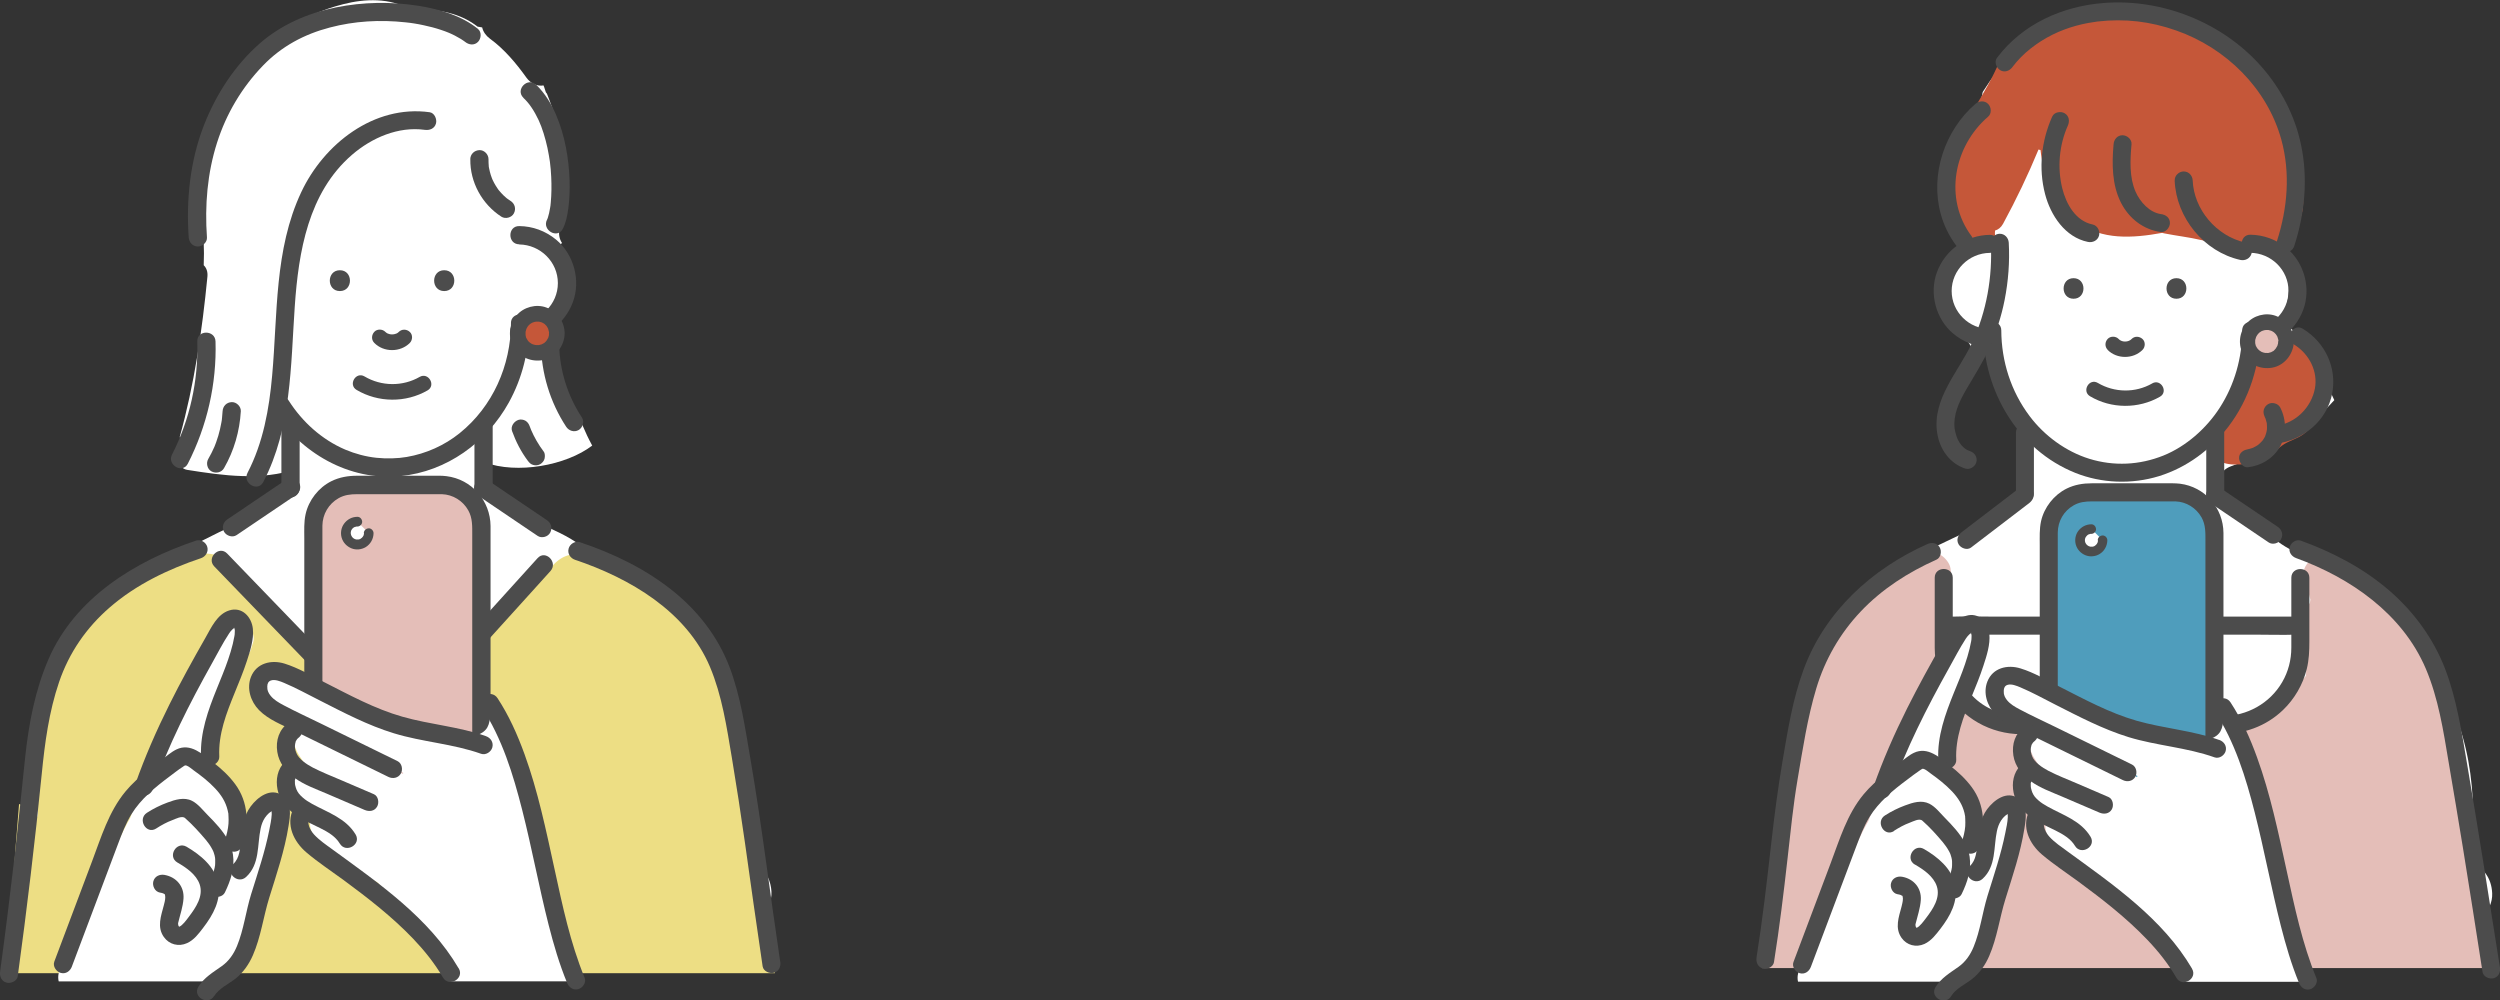 <?xml version="1.0" encoding="UTF-8"?>
<svg id="_レイヤー_2" data-name="レイヤー_2" xmlns="http://www.w3.org/2000/svg" viewBox="0 0 364.69 145.94">
  <rect x="0" y="0" width="364.69" height="145.94" fill="#333333" stroke="none"/>
  <defs>
    <style>
      .cls-1 {
        fill: #4f9dbc;
      }

      .cls-2 {
        fill: #fff;
      }

      .cls-3 {
        fill: #4c4c4c;
      }

      .cls-4 {
        fill: #c55739;
      }

      .cls-5 {
        fill: #edde84;
      }

      .cls-6 {
        fill: #e4beb8;
      }
    </style>
  </defs>
  <g id="_本体" data-name="本体">
    <g>
      <g>
        <path class="cls-2" d="M110.76,126.16c.03-.48.04-.96.04-1.44-.01-1.43-.17-2.83-.36-4.24-.38-2.86-1.04-5.65-1.77-8.44-1.07-4.04-1.91-8.37-3.64-12.24-.23-1.8-.5-3.63-1.03-5.34-1.46-4.73-4.96-7.75-9.17-10.07-2.78-1.53-5.73-2.79-8.77-3.73-.4-.35-.81-.69-1.24-1.01-3.91-2.95-9.08-3.81-12.72-7.12-.23-.21-.47-.35-.72-.45-.03-.06-.05-.1-.07-.12-.19-.32-.42-.61-.68-.88,0-1.62.05-2.02.05-3.64,4.73,1.76,11.88.48,15.71-2.44-.53-.97-1-1.97-1.43-2.99-3.25-4.73-4.95-11.18-3.27-16.48-.24-1.13-.24-2.1.1-2.79.86-1.69.96-3.7-.2-5.61-.19-.31-.41-.6-.66-.88.36-.25.72-.52,1.06-.8-.39-.58-.56-1.33-.34-2.21.24-.97.44-1.95.62-2.93-.1-.33-.13-.69-.08-1.08.73-5.24-.44-10.67-2.4-15.56-.05-.07-.11-.14-.16-.21-.08-.26-.16-.52-.25-.77-.01-.02-.02-.05-.03-.07-.02-.05-.04-.11-.06-.16-.95.17-1.9-.31-2.49-1.13-1.52-2.12-3.22-4.15-5.34-5.7-.57-.42-.98-1-1.12-1.63-.17-.03-.34-.06-.51-.09-.05,0-.1-.02-.15-.02-.1-.08-.2-.15-.31-.23-2.73-2.01-6.25-2.39-9.56-2.3-2.93-1.68-6.54-1.57-9.74-.75-2.99.76-6.3,2.07-8.39,4.43-.32.36-.6.73-.87,1.12-3.26,2.76-7.88,5.78-8.65,9.97-.76,1.29-1.16,3.92-1.9,5.23-.96,1.69-.17,2.88-.92,4.67-.59,1.39-.69,2.88-.36,4.24-.16.61-.05,1.3.38,1.8.38,1.96.45,4.26.36,6.62.39.38.61.93.54,1.67-.77,7.9-1.92,15.75-4.05,23.41.07.03.15.06.23.09-.21.68-.41,1.37-.62,2.05-.31,1.02.37,2.45,1.49,2.63,5.34.85,10.76,1.61,16-.14.04-.01.07-.03.11-.04-.57,2.39-3.57,5.37-4.64,6.21,0,0,0,0,0,0-3.06,1.28-6.09,2.66-9.05,4.18-2.3,1.18-5.05,2.38-7.44,3.91-1.94.92-3.7,2.2-5.38,3.52-4.23,3.32-7.44,7.43-9.36,12.47-1.9,4.98-2.44,10.4-2.7,15.69-.23,4.72-.29,9.45-.25,14.18-.16.76-.14,1.56.03,2.33.01.81.03,1.61.04,2.41.04,2.06,2.45,2.58,3.64,1.55.38.08.78.11,1.2.08,25.47-1.88,50.98.24,76.47.55,7.17.09,14.33.02,21.49-.31,2.65-.12,5.2-2.25,5.07-5.07-.07-1.46-.74-2.89-1.81-3.86Z"/>
        <path class="cls-5" d="M1.3,141.97h111.74c-.23-3.73-.53-7.46-1.13-11.15-.02,0-.04-.02-.06-.03-.34-.72-.96-1.32-1.7-1.6.05-.38.02-.77-.12-1.14-.4-1.09-.73-2.19-1.01-3.29-.35-2.93-.35-5.89-.03-8.86.1-.9-.38-1.73-1.08-2.3-.14-3.47-.64-6.85-1.82-10.17-.05-.14-.11-.28-.18-.41-.36-3.33-1.26-6.57-3.11-9.43-1.55-2.39-3.57-4.46-5.95-6.02-1.15-1.86-3.32-2.61-5.26-3.44-1.21-.52-2.43-1.03-3.64-1.55-.45-.19-.9-.4-1.35-.59-.37-.43-.86-.76-1.46-.95-1.94-.6-3.67.31-4.82,1.85-.11.14-.19.3-.26.46-.07.06-.14.12-.21.18-.97.84-1.91,1.7-2.84,2.58-1.56,1.49-3.32,3.05-3.94,5.11-1.98,1.58-3.99,3.12-5.96,4.71-4.23,3.42-8,7.24-11.28,11.53-.35-.29-.69-.59-1.02-.91-.17-.3-.37-.58-.63-.84-.37-.38-.75-.77-1.12-1.15.25-.55.39-1.14.4-1.74-.09-.07-.18-.14-.27-.22-2.86-2.63-5.68-5.56-7.82-8.85-3.18-2.61-6.53-5.01-10.03-7.18-.85-2.36-1.11-4.97-4.11-5.67-2.44-.58-4.84.62-6.65,2.3-1.66.37-2.43-.36-3.79.85-.62.55-1.79.85-2.38,1.43-.85-.05-2.13.84-2.85,1.43-5.07,4.11-7.19,9.69-8.56,15.68-.68,2.99-1.55,6.48-1.9,9.51-.43,1.39.68,5.64.35,7.06-.7-.83-1.6-1.49-2.67-1.88-.7,8.22-1.27,16.44-1.49,24.69Z"/>
        <g>
          <g>
            <path class="cls-3" d="M74.54,47.14c-.02,6.18-2.65,12.16-7.5,16.06-2.19,1.76-4.86,2.97-7.71,3.46-1.31.23-2.95.27-4.41.12-1.54-.16-3.11-.58-4.55-1.19-3.42-1.46-6.27-4.04-8.26-7.16-.92-1.44-3.23-.11-2.3,1.34,4,6.27,11.08,10.43,18.63,9.68,6.72-.67,12.55-4.89,15.79-10.74,1.95-3.53,2.95-7.53,2.96-11.56,0-1.71-2.66-1.72-2.66,0h0Z"/>
            <path class="cls-3" d="M75.74,35.66c3.08.04,5.64,2.54,5.64,5.64s-2.56,5.61-5.64,5.64c-1.71.02-1.72,2.68,0,2.66,3.51-.04,6.59-2.22,7.82-5.5,1.19-3.18.16-7.01-2.46-9.16-1.53-1.25-3.38-1.94-5.36-1.96-1.71-.02-1.72,2.64,0,2.66h0Z"/>
          </g>
          <g>
            <path class="cls-3" d="M64.8,42.46c1.96,0,1.96-3.04,0-3.04s-1.96,3.04,0,3.04h0Z"/>
            <path class="cls-3" d="M49.58,42.46c1.96,0,1.96-3.04,0-3.04s-1.96,3.04,0,3.04h0Z"/>
          </g>
          <path class="cls-3" d="M54.6,50.02c1.37,1.4,3.8,1.4,5.18.01.42-.42.46-1.2,0-1.61-.45-.42-1.16-.45-1.61,0-.07.07-.14.13-.21.19.08-.06.15-.12.23-.18-.16.13-.34.23-.53.31.09-.04.18-.08.27-.12-.22.09-.45.15-.69.18.1-.01.2-.03.3-.04-.24.03-.48.03-.71,0,.1.01.2.03.3.04-.22-.03-.43-.09-.64-.17.09.04.18.08.27.12-.19-.08-.37-.18-.53-.3.08.06.15.12.23.18-.09-.07-.17-.14-.25-.22-.42-.43-1.2-.45-1.61,0-.42.46-.45,1.16,0,1.61h0Z"/>
          <path class="cls-3" d="M61.22,54.98c-2.49,1.43-5.59,1.39-8.05-.07-1.27-.75-2.42,1.22-1.15,1.97,3.15,1.87,7.18,1.9,10.35.07,1.27-.73.13-2.7-1.15-1.97h0Z"/>
          <g>
            <path class="cls-3" d="M41.05,62.24v9.01c0,.72.61,1.33,1.33,1.33s1.33-.61,1.33-1.33v-9.01c0-.72-.61-1.33-1.33-1.33s-1.33.61-1.33,1.33h0Z"/>
            <path class="cls-3" d="M69.21,62.24v9.01c0,.72.61,1.33,1.33,1.33s1.33-.61,1.33-1.33v-9.01c0-.72-.61-1.33-1.33-1.33s-1.33.61-1.33,1.33h0Z"/>
          </g>
          <path class="cls-3" d="M113.81,140.27c-1.47-9.79-2.64-19.63-4.31-29.38-.79-4.59-1.43-9.27-3.1-13.64-1.66-4.32-4.5-8-8.08-10.92-4.06-3.3-8.79-5.58-13.73-7.24-.68-.23-1.46.26-1.64.93-.2.73.25,1.41.93,1.64,7.98,2.68,16.26,7.51,19.68,15.6,1.77,4.2,2.45,8.81,3.2,13.27.69,4.13,1.32,8.26,1.91,12.4.85,6.01,1.68,12.03,2.58,18.04.11.71,1,1.1,1.64.93.76-.21,1.04-.92.93-1.64h0Z"/>
          <path class="cls-3" d="M31.26,82.63c2.77,2.87,5.54,5.75,8.32,8.62,4.43,4.59,8.87,9.19,13.3,13.78,1.01,1.05,2.03,2.1,3.04,3.15,1.19,1.24,3.08-.65,1.88-1.88-2.77-2.87-5.54-5.75-8.32-8.62-4.43-4.59-8.87-9.19-13.3-13.78-1.01-1.05-2.03-2.1-3.04-3.15-1.19-1.24-3.07.65-1.88,1.88h0Z"/>
          <path class="cls-3" d="M78.42,81.42c-2.55,2.82-5.1,5.64-7.65,8.45-4.03,4.45-8.06,8.91-12.09,13.36-.92,1.02-1.85,2.04-2.77,3.07-1.15,1.27.73,3.16,1.88,1.88,2.55-2.82,5.1-5.64,7.65-8.45,4.03-4.45,8.06-8.91,12.09-13.36.92-1.02,1.85-2.04,2.77-3.07,1.15-1.27-.73-3.16-1.88-1.88h0Z"/>
          <path class="cls-3" d="M79.78,75.88c-2.52-1.7-5.04-3.41-7.56-5.11-.36-.24-.71-.48-1.07-.72-.58-.39-1.5-.13-1.82.48-.36.67-.14,1.4.48,1.82,2.52,1.7,5.04,3.41,7.56,5.11.36.24.71.48,1.07.72.58.39,1.5.13,1.82-.48.36-.67.14-1.4-.48-1.82h0Z"/>
          <path class="cls-3" d="M69.74,4.23c-2.44-1.97-5.62-2.89-8.68-3.38-4-.63-8.08-.57-12.05.23-4.07.82-8.02,2.53-11.16,5.29-3.61,3.18-6.33,7.39-8.08,11.85-2.03,5.19-2.63,10.87-2.24,16.41.05.72.58,1.33,1.33,1.33.68,0,1.38-.61,1.33-1.33-.33-4.67.05-9.37,1.48-13.84,1.34-4.2,3.63-8.06,6.7-11.23,2.7-2.8,6-4.57,9.76-5.55,3.58-.94,7.28-1.16,11.05-.75.59.06.68.08,1.23.16.46.07.92.16,1.38.26.86.18,1.71.4,2.54.68.4.13.8.28,1.19.44.05.02.24.1-.01,0,.1.04.2.09.3.13.18.08.35.16.52.25.31.16.61.33.91.51.13.08.26.17.39.26.06.04.12.09.18.13.28.2-.16-.13.04.03.56.45,1.34.55,1.88,0,.47-.47.56-1.43,0-1.88h0Z"/>
          <path class="cls-3" d="M76.36,14.28c.54.53.84.9,1.19,1.42.39.58.72,1.19,1.02,1.82.53,1.13.99,2.67,1.29,4.05.14.64.3,1.61.36,2.04.09.73.16,1.46.19,2.2.06,1.27.05,2.54-.07,3.8-.02.16-.04.33-.05.49-.02.2.04-.24,0-.04-.01.08-.02.17-.04.25-.04.26-.09.52-.15.78-.05.22-.11.44-.18.66-.03.09-.07.18-.1.27-.04.12.15-.3-.02.02-.78,1.52,1.52,2.87,2.3,1.34.47-.92.66-1.93.8-2.95.18-1.35.23-2.71.19-4.07-.11-3.27-.68-6.58-1.97-9.6-.69-1.62-1.62-3.14-2.89-4.38-1.23-1.2-3.11.68-1.88,1.88h0Z"/>
          <path class="cls-3" d="M34.51,78.06c2.52-1.7,5.04-3.41,7.56-5.11.36-.24.71-.48,1.07-.72.6-.4.86-1.17.48-1.82-.35-.59-1.22-.88-1.82-.48-2.52,1.7-5.04,3.41-7.56,5.11-.36.24-.71.48-1.07.72-.6.4-.86,1.17-.48,1.82.35.59,1.22.88,1.82.48h0Z"/>
          <path class="cls-3" d="M2.59,142.4c1.34-9.81,2.52-19.65,3.5-29.5.45-4.54,1.05-9.06,2.53-13.41,1.47-4.3,3.99-7.95,7.43-10.92,3.83-3.31,8.49-5.54,13.26-7.14.68-.23,1.13-.92.93-1.64-.18-.67-.95-1.16-1.64-.93-8.91,2.99-17.66,8.36-21.53,17.31-1.96,4.53-2.88,9.42-3.4,14.31-.49,4.55-.93,9.09-1.45,13.64-.68,5.87-1.4,11.73-2.2,17.58-.1.71.17,1.43.93,1.64.62.17,1.54-.21,1.64-.93h0Z"/>
          <path class="cls-3" d="M68.61,23.22c-.06,3.36,1.72,6.58,4.53,8.39.59.38,1.49.14,1.82-.48.35-.66.15-1.42-.48-1.82-.14-.09-.28-.18-.41-.28-.1-.07-.18-.14-.04-.02-.06-.05-.11-.09-.17-.14-.27-.22-.52-.47-.75-.72-.11-.12-.22-.25-.32-.37-.16-.19.06.09-.03-.03-.04-.06-.09-.12-.13-.18-.2-.28-.38-.58-.55-.89-.08-.15-.15-.29-.22-.44-.01-.03-.11-.24-.04-.09.07.17-.04-.11-.06-.15-.12-.31-.22-.62-.3-.94-.04-.18-.08-.36-.12-.54-.01-.07-.02-.14-.04-.22-.04-.26,0,.14,0-.03-.02-.35-.05-.69-.04-1.04.01-.7-.62-1.36-1.33-1.33-.73.03-1.32.58-1.33,1.33h0Z"/>
          <path class="cls-3" d="M62.67,16.37c-8.09-1.11-15.42,4.61-18.73,11.67-3.93,8.37-3.43,17.76-4.24,26.75-.43,4.87-1.31,9.8-3.59,14.18-.79,1.52,1.51,2.87,2.3,1.34,4.12-7.91,3.99-16.95,4.59-25.62.55-7.98,1.97-16.59,8.34-22.1,2.89-2.5,6.78-4.18,10.62-3.65.71.1,1.43-.17,1.64-.93.17-.62-.21-1.54-.93-1.64h0Z"/>
          <path class="cls-3" d="M28.78,49.82c.16,5.71-1.08,11.4-3.68,16.48-.78,1.52,1.52,2.87,2.3,1.34,2.81-5.5,4.22-11.65,4.04-17.83-.05-1.71-2.71-1.72-2.66,0h0Z"/>
          <path class="cls-3" d="M32.47,59.99c-.02.32-.04.63-.08.95-.01.09-.02.18-.03.27.02-.13.01-.11,0,.05-.02.13-.04.27-.07.4-.11.65-.27,1.29-.45,1.92-.09.3-.19.61-.3.91-.05.15-.11.3-.17.45-.03.08-.07.17-.1.25.04-.09.04-.09,0,0-.26.6-.56,1.19-.89,1.76-.35.6-.16,1.48.48,1.82.63.33,1.45.17,1.82-.48,1.46-2.54,2.28-5.38,2.45-8.3.04-.7-.64-1.36-1.33-1.33-.76.03-1.29.59-1.33,1.33h0Z"/>
          <path class="cls-3" d="M78.91,50.16c.05,4.28,1.33,8.51,3.68,12.09.39.6,1.18.85,1.82.48.6-.35.87-1.22.48-1.82-2.1-3.2-3.27-6.91-3.32-10.74-.02-1.71-2.68-1.72-2.66,0h0Z"/>
          <path class="cls-3" d="M74.7,62.89c.56,1.55,1.31,3.01,2.3,4.33.22.29.43.51.8.61.32.09.74.05,1.03-.13.28-.18.53-.46.61-.8.07-.33.08-.75-.13-1.03-.75-.99-1.37-2.07-1.86-3.21.04.11.09.21.13.32-.11-.26-.22-.53-.31-.8-.12-.33-.3-.61-.61-.8-.29-.17-.71-.24-1.03-.13-.64.21-1.18.94-.93,1.64h0Z"/>
        </g>
        <g>
          <g>
            <rect class="cls-6" x="45.7" y="70.76" width="24.52" height="48.48" rx="5.93" ry="5.93"/>
            <path class="cls-3" d="M64.29,117.9h-12.24c-1.04,0-1.91-.13-2.79-.65-1.39-.83-2.21-2.33-2.23-3.94,0-.79,0-1.59,0-2.38v-33.63c0-.2,0-.41,0-.61.02-1.67.9-3.19,2.37-4.02.84-.47,1.7-.58,2.7-.58h10.64c.57,0,1.15-.01,1.72,0,1.6.05,3.07.96,3.85,2.36.63,1.12.58,2.3.58,3.63v33.89c0,1.37.04,2.54-.65,3.69-.83,1.39-2.33,2.21-3.94,2.23-1.71.02-1.72,2.69,0,2.66,4.01-.06,7.22-3.3,7.26-7.3,0-1,0-2,0-3v-30.19c0-1.1,0-2.21,0-3.31-.02-3.71-2.75-6.84-6.44-7.29-.71-.09-1.42-.06-2.13-.06h-10.9c-1.31,0-2.56.21-3.74.79-1.88.93-3.32,2.78-3.77,4.82-.26,1.16-.19,2.37-.19,3.55v34.25c0,.49.01.97.08,1.47.29,2.13,1.53,4.02,3.34,5.17,2.09,1.33,4.53,1.1,6.88,1.1h9.62c1.71,0,1.72-2.66,0-2.66Z"/>
          </g>
          <path class="cls-2" d="M81.8,137.73c-.49-1.4-1.01-2.79-1.58-4.15-1.26-5.27-2.35-10.57-3.26-15.91-.12-.7-.48-1.14-.95-1.36-.7-3.61-1.4-7.21-2.1-10.82-.25-1.27-1.56-1.69-2.66-1.44l.09.21c.2.61.05,1.28-.24,1.83-.27.51-.87.94-1.42,1.09-.05.01-.1.02-.14.03-.07.15-.12.32-.14.51-.11-.07-.23-.13-.37-.15-7.86-1.35-15.57-3.61-22.88-6.8-2.1-.91-4.16-1.9-6.19-2.96-.96-.5-1.9.14-2,1.15-.18,1.79,1.18,3.17,2.58,4.03,1.59.98,3.37,1.67,5.04,2.5,1.13.56,2.25,1.14,3.37,1.73-.22-.06-.45-.12-.68-.17-1.02-.79-2.24-1.51-3.45-.74-.2-.08-.4-.16-.6-.23-.97-.34-1.9.71-1.64,1.64.16.55.36,1.08.59,1.58.15.41.39.8.63,1.15.52.84,1.14,1.61,1.86,2.28-.53-.15-1.08-.21-1.67-.16-.61.05-1.09.38-1.28.98-.47,1.47.5,2.74,1.61,3.57.5.37,1.02.72,1.56,1.04-.19.26-.35.54-.46.85-.77,2.14.79,3.93,2.36,5.15,1.72,1.34,3.54,2.55,5.45,3.6.56.31,1.13.6,1.71.89.53.26.91,1.42,1.5,1.51,1.48,1.49,3.7,3.31,5.23,4.75,1.25,3.29,2.29,5.26,4.14,8.24h18.01c-.62-1.83-1.3-3.64-2.02-5.43ZM52.11,116.61c.19.08.38.15.56.23.09.11.17.22.25.33-.27-.18-.55-.36-.82-.55ZM58.79,112.8s-.08.06-.12.09c-.15-.17-.3-.34-.45-.5.21.13.43.25.64.38-.02.01-.05.02-.07.03Z"/>
          <path class="cls-2" d="M8.59,143.16h24.62c2.19-2.23,3.28-5.56,3.81-8.71.04-.26.03-.51,0-.74.03-.11.06-.23.09-.34.39-.33.66-.87.45-1.36-.02-.04-.04-.09-.06-.13,1.11-4.2,2.14-8.42,3.06-12.66.31-1.42-1.67-2.4-2.43-1.03-.89,1.6-1.72,3.23-2.52,4.87-.18-1.19-.62-2.3-1.27-3.29-.39-2.58-1.3-5.08-2.71-7.33-.32-.51-.81-.67-1.27-.61,1.05-4.21,2.11-8.41,3.16-12.62.04-.15.09-.29.13-.44.32-.53.65-1.06.98-1.58.2-.31.3-.62.33-.91.75-.16,1.36-.7,1.62-1.5.12-.37.24-.73.35-1.1.17-.51.05-1.19-.22-1.65-.26-.44-.77-.87-1.28-.98-.05-.01-.1-.01-.16-.02-.09-.11-.21-.21-.34-.29-.47-.27-1.26-.25-1.61.21-1.74,2.23-3.13,4.66-4.3,7.19-1.43,2.44-2.76,4.93-4,7.46-.08.11-.14.23-.19.36-.02.05-.03.09-.05.14-1.38,2.87-2.64,5.81-3.76,8.79-.3.23-.55.56-.72.98-.45,1.16-.9,2.32-1.33,3.49-1.12,1.92-1.99,4.03-2.95,6-1.93,3.96-4.25,7.92-5.84,12.03-.17.45-.28.86-.32,1.23-.04.05-.08.1-.12.15-.47.65-.71,1.39-.63,2.1-.54.62-.73,1.53-.55,2.28Z"/>
          <path class="cls-3" d="M70.9,107.39c-3.96-1.4-8.18-1.69-12.2-2.84-4.02-1.14-7.75-3.18-11.45-5.06-1.85-.94-3.74-2.06-5.72-2.68-1.95-.61-4.12-.09-4.92,1.94-.66,1.68-.05,3.58,1.17,4.83,1.39,1.42,3.4,2.17,5.15,3.03,4.57,2.24,9.15,4.48,13.72,6.72.65.32,1.44.17,1.82-.48.34-.59.17-1.5-.48-1.82-3.76-1.84-7.52-3.68-11.27-5.52-1.79-.88-3.62-1.71-5.38-2.65-.67-.36-1.38-.76-1.86-1.36-.07-.09-.14-.19-.21-.29-.03-.05-.15-.31-.13-.24-.15-.37-.15-.54-.15-.85.01-.4.15-.73.55-.86.58-.19,1.36.13,1.91.36,1.75.74,3.44,1.67,5.14,2.53,3.52,1.79,7.09,3.67,10.87,4.82,4.17,1.28,8.59,1.52,12.72,2.99.68.24,1.46-.27,1.64-.93.2-.74-.25-1.4-.93-1.64h0Z"/>
          <path class="cls-3" d="M42.12,105.39c-1.41,1.02-1.93,2.6-1.67,4.3.25,1.64,1.31,2.9,2.62,3.85,1.37.98,3.02,1.56,4.56,2.22,1.85.8,3.7,1.59,5.56,2.39.66.28,1.43.2,1.82-.48.33-.56.19-1.54-.48-1.82-1.58-.68-3.15-1.36-4.73-2.03-1.39-.6-2.82-1.15-4.17-1.85-.93-.49-2.05-1.24-2.39-2.12-.21-.52-.26-.84-.18-1.39-.03.2.06-.21.06-.21.1-.34-.09.11.08-.2.1-.19.19-.3.27-.36.58-.42.87-1.16.48-1.82-.34-.57-1.24-.9-1.82-.48h0Z"/>
          <path class="cls-3" d="M41.56,111.11c-1.09,1.09-1.37,2.61-1.07,4.09.3,1.5,1.3,2.69,2.49,3.58,1.13.85,2.45,1.38,3.71,2.01,1.16.58,2.25,1.22,2.88,2.27.89,1.47,3.19.13,2.3-1.34-1.44-2.37-4.02-3.18-6.32-4.44-.51-.28-.99-.58-1.39-.94-.48-.43-.68-.66-.93-1.21.08.17-.06-.18-.07-.21-.04-.14-.07-.27-.11-.41-.03-.12-.03-.33-.03-.62,0-.26-.05.08.03-.18.01-.04.12-.4.04-.19.04-.1.1-.2.16-.29.05-.07.05-.08,0,0,.06-.07.12-.14.19-.2,1.21-1.21-.67-3.1-1.88-1.88h0Z"/>
          <path class="cls-3" d="M66.9,141.25c-4.33-7.39-11.68-12.43-18.46-17.38-.92-.67-1.87-1.31-2.64-2.15-.55-.61-1.09-1.64-.69-2.46.31-.65.18-1.44-.48-1.82-.58-.34-1.51-.17-1.82.48-1.16,2.38.03,4.86,1.91,6.45,1.71,1.45,3.62,2.7,5.43,4.03,3.55,2.62,7.06,5.34,10.12,8.54,1.65,1.73,3.14,3.59,4.35,5.66.87,1.48,3.17.14,2.3-1.34h0Z"/>
          <path class="cls-3" d="M70.28,103.19c2.97,4.53,4.57,9.76,5.9,14.98,1.41,5.55,2.44,11.19,3.85,16.74.73,2.87,1.56,5.71,2.69,8.45.27.66.88,1.14,1.64.93.63-.17,1.21-.97.93-1.64-2.1-5.1-3.24-10.56-4.41-15.93-1.23-5.62-2.4-11.3-4.37-16.72-1.03-2.84-2.27-5.62-3.93-8.15-.94-1.43-3.24-.1-2.3,1.34h0Z"/>
          <path class="cls-3" d="M22.31,115.08c2.25-6.39,5.32-12.43,8.62-18.33.81-1.44,1.57-2.95,2.48-4.33.14-.22.29-.42.48-.59.32-.29-.04.03.28-.22-.08.06.2-.14.08-.03-.12.11-.2-.37-.08,0-.07-.22.07.22.06.21.04.16.03.15.02.4,0,.31-.02.41-.05.59-.07.38-.15.77-.24,1.15-.19.76-.41,1.52-.67,2.26-.49,1.44-1.08,2.84-1.65,4.25-1.28,3.16-2.47,6.44-2.31,9.91.03.72.59,1.33,1.33,1.33.69,0,1.37-.61,1.33-1.33-.16-3.26,1.04-6.32,2.25-9.29.62-1.53,1.26-3.05,1.77-4.62.47-1.45,1.04-3.15.88-4.7-.17-1.74-1.58-3.29-3.46-2.69-1.76.56-2.61,2.5-3.45,3.97-1.83,3.21-3.62,6.44-5.26,9.74-1.88,3.77-3.58,7.64-4.98,11.62-.24.68.27,1.46.93,1.64.74.2,1.4-.25,1.64-.93h0Z"/>
          <path class="cls-3" d="M10.49,140.98c1.49-3.95,2.97-7.9,4.46-11.84.75-1.99,1.5-3.98,2.25-5.98.57-1.51,1.12-3,1.97-4.38,1.36-2.22,3.47-3.95,5.59-5.53.64-.47,1.26-.98,1.93-1.41.25-.17.3-.24.55-.15.34.13.69.46.99.67,1.12.8,2.21,1.64,3.16,2.66.88.93,1.53,1.95,1.82,3.18.04.16.07.32.1.47.05.28.02.12,0,.07.01.1.02.19.02.29.03.37.02.75,0,1.13-.05.77-.27,1.63-.53,2.45-.52,1.64,2.05,2.34,2.57.71.97-3.04.89-6.29-1.06-8.93-.91-1.24-2.03-2.26-3.24-3.2-1.53-1.18-3.28-2.85-5.32-1.87-.79.38-1.49,1.02-2.2,1.54-.72.53-1.43,1.07-2.12,1.62-1.13.9-2.21,1.87-3.13,2.98-2.45,2.97-3.54,6.66-4.88,10.21-1.83,4.87-3.67,9.74-5.5,14.61-.25.67.28,1.46.93,1.64.75.21,1.38-.25,1.64-.93h0Z"/>
          <path class="cls-3" d="M22.78,120.86c.74-.48,1.52-.91,2.35-1.22.49-.18,1.42-.7,1.87-.3,1.08.95,2.12,2.1,3.05,3.2.28.33.63.81.91,1.34.06.11.12.23.17.34-.1-.23.03.1.05.15.1.28.17.56.21.85-.04-.27,0,.11,0,.16,0,.18,0,.36,0,.54,0,.04-.03.42,0,.22-.02.15-.05.3-.08.45-.17.78-.45,1.53-.8,2.25-.31.65-.18,1.44.48,1.82.58.34,1.51.17,1.82-.48.84-1.74,1.46-3.59,1.17-5.54-.22-1.53-1.07-2.82-2.04-3.98-.52-.62-1.09-1.2-1.66-1.78-.69-.7-1.38-1.61-2.27-2.06-1.15-.58-2.45-.17-3.58.25-1.05.39-2.05.88-2.99,1.49-1.44.93-.1,3.23,1.34,2.3h0Z"/>
          <path class="cls-3" d="M25.88,125.82c1.28.74,2.76,1.74,3.25,3.2.57,1.7-.56,3.37-1.56,4.69-.36.48-.95,1.31-1.43,1.48.06-.02-.02.02-.06-.03.11.13-.06-.17-.03-.06-.05-.16-.07-.26-.07-.34,0-.07,0-.14.01-.21,0-.17-.05.26,0,.08.28-1.18.7-2.34.78-3.56.11-1.77-1.03-3.12-2.76-3.44-.71-.13-1.44.19-1.64.93-.18.65.22,1.51.93,1.64.19.04.39.07.57.14-.19-.07.15.11.22.14-.33-.14,0-.05-.03,0-.03.05-.11-.23-.03-.03.09.22,0-.02,0-.05.03.1.05.19.08.29-.08-.28,0,.03,0,.17,0,.15-.01.3-.03.45.03-.3-.03.15-.05.22-.04.18-.08.35-.13.53-.4,1.54-1.03,3.16,0,4.62.78,1.11,2.16,1.46,3.39.9,1.02-.46,1.7-1.38,2.36-2.25,1.44-1.88,2.67-4.06,2.17-6.51-.49-2.41-2.58-4.12-4.6-5.3-1.49-.86-2.83,1.44-1.34,2.3h0Z"/>
          <path class="cls-3" d="M31.24,145.31c.7-1.14,2.11-1.76,3.15-2.58,1.11-.88,1.93-2.08,2.5-3.38,1.17-2.68,1.53-5.63,2.39-8.41,1.07-3.44,2.24-6.87,2.81-10.44.24-1.52.56-3.44-.92-4.47-1.69-1.18-3.59.24-4.6,1.61-1.04,1.4-1.26,3.1-1.42,4.79-.12,1.34-.17,2.73-1.13,3.62-1.26,1.16.62,3.04,1.88,1.88,2.03-1.87,1.61-4.68,2.12-7.06.12-.57.3-1.08.62-1.57.17-.26.38-.49.61-.7.15-.13.36-.22.48-.36-.17.19-.06-.48-.11,0-.01.13.03.3.02.55-.04.77-.21,1.56-.36,2.31-.63,3.18-1.68,6.24-2.64,9.33-.77,2.48-1.07,5.15-2.06,7.56-.48,1.17-1.18,2.2-2.22,2.94-1.26.9-2.59,1.66-3.42,3.02-.89,1.47,1.41,2.81,2.3,1.34h0Z"/>
          <g>
            <path class="cls-2" d="M53.81,77.78c0,.92-.74,1.66-1.66,1.66s-1.66-.74-1.66-1.66.74-1.66,1.66-1.66"/>
            <path class="cls-3" d="M53.1,77.78c0,.06-.01.13-.01.18,0,0,.03-.15,0-.08,0,.03-.01.06-.02.09-.01.05-.03.1-.04.15,0,0-.03.07-.03.08-.01-.08.06-.12,0-.03-.02.04-.05.09-.08.13-.02.02-.03.05-.05.07-.07.1.02-.04.03-.04-.02,0-.1.11-.12.13-.02.02-.03.03-.05.04-.09.09-.02,0,.03-.02-.04,0-.11.07-.14.1-.04.03-.09.05-.13.07-.08.05.14-.04.05-.02-.02,0-.04.02-.06.02-.06.02-.13.04-.19.05-.17.04.12,0-.01,0-.06,0-.12,0-.19,0-.03,0-.21-.02-.09,0,.11.01.01,0-.02,0-.04,0-.07-.02-.11-.03-.03,0-.13-.06-.17-.06,0,0,.13.07.07.03-.02-.02-.05-.03-.08-.04-.04-.02-.09-.05-.13-.08,0,0-.06-.05-.07-.05.05,0,.12.1.03.02-.04-.04-.07-.07-.11-.11,0,0-.05-.06-.06-.07.01,0,.1.15.03.04-.03-.04-.06-.08-.08-.13-.01-.03-.03-.05-.04-.08-.05-.09.02-.05,0,.03,0-.04-.04-.11-.05-.15-.02-.06-.03-.12-.04-.17-.02-.08,0,.08,0,.08,0-.03,0-.06,0-.09,0-.07,0-.14,0-.21.01-.17-.03.11,0-.01.01-.06.03-.12.04-.17,0-.03.06-.2.03-.08-.03.1,0,.02.01-.01.02-.03.03-.06.05-.1.02-.04.09-.1.1-.14-.02.08-.09.1-.03.04.03-.03.05-.05.07-.08.02-.02.04-.04.06-.06.07-.07.07,0-.03.02.04,0,.1-.07.14-.1.02-.01.05-.03.08-.04.03-.01.14-.05.03-.02-.11.03-.01,0,.02,0,.04-.01.07-.02.11-.03.06-.02.12-.02.18-.04-.13.05-.12.01-.05,0,.05,0,.09,0,.14,0,.37,0,.73-.32.71-.71-.02-.38-.31-.72-.71-.71-.78.01-1.46.37-1.92.99-.43.57-.56,1.35-.37,2.03.2.73.75,1.3,1.44,1.58.66.27,1.45.19,2.06-.17.72-.43,1.15-1.21,1.16-2.04,0-.37-.33-.73-.71-.71-.39.02-.71.31-.71.71h0Z"/>
          </g>
        </g>
        <g>
          <circle class="cls-4" cx="78.37" cy="48.66" r="2.85"/>
          <path class="cls-3" d="M80.08,48.66c0,.08,0,.16,0,.24,0,.23,0-.08.01-.07.02,0-.07.33-.09.37,0,.02-.05.21-.08.21,0,0,.13-.26.02-.07-.07.13-.15.26-.23.38-.13.2.14-.12.02-.03-.05.04-.08.1-.12.14-.03.04-.07.07-.11.1-.02.02-.04.03-.06.05-.09.08-.07.07.06-.04,0,.05-.28.18-.31.2-.04.02-.09.05-.13.07-.19.11.23-.07-.04.02-.12.04-.24.08-.37.1-.22.05.01.04.04,0-.01.02-.17.01-.2.01-.13,0-.26,0-.4-.01-.17,0,.29.06.03,0-.08-.02-.15-.03-.22-.05-.07-.02-.14-.05-.22-.07-.17-.05.07.02.06.03-.02.02-.29-.15-.33-.18-.05-.03-.1-.07-.15-.1-.13-.08.2.19.03.02-.03-.03-.33-.29-.31-.32,0,0,.14.2.04.05-.04-.06-.08-.12-.12-.19-.03-.04-.05-.09-.07-.13-.01-.02-.02-.04-.03-.07-.05-.11-.04-.09.02.07-.05-.01-.11-.31-.12-.36-.01-.05-.02-.1-.03-.15-.05-.23.02.26,0-.04,0-.12,0-.24,0-.36,0-.03,0-.05,0-.08.01-.13,0-.1-.01.07.02-.04.02-.11.03-.15.03-.12.07-.24.11-.37.08-.25-.12.22,0,0,.04-.06.07-.13.11-.2.03-.05.07-.1.1-.16.12-.2-.02.02-.02.02-.01-.02.24-.25.26-.27.02-.02.04-.03.06-.05.08-.06.08-.06,0,0-.02.01-.04.03-.06.04.04-.03.08-.06.12-.09.05-.03.37-.24.39-.22,0,0-.28.1-.06.03.07-.02.14-.05.22-.07.05-.01.1-.03.15-.04.03,0,.26-.08.08-.02-.17.06.03,0,.08,0,.07,0,.13,0,.2,0,.07,0,.13,0,.2,0,.25,0-.22-.05,0,0,.15.04.29.08.44.12.23.07-.15-.1-.03-.01.07.05.16.08.23.12.04.03.08.05.13.08.04.03.08.06.12.09-.13-.1-.15-.12-.06-.04.09.09.17.18.26.26.18.18-.13-.21,0,0,.04.06.08.12.12.19.04.06.07.13.11.2.11.19-.07-.23,0,0,.05.15.09.29.12.44.04.18,0-.07,0-.07.03.02.02.28.02.32,0,.6.52,1.17,1.14,1.14.61-.03,1.15-.5,1.14-1.14-.02-1.71-1.08-3.17-2.67-3.76-1.49-.56-3.34-.07-4.35,1.16-1.08,1.31-1.3,3.16-.41,4.64.88,1.48,2.58,2.17,4.25,1.87,1.85-.33,3.16-2.07,3.18-3.91,0-.6-.53-1.17-1.14-1.14-.63.03-1.13.5-1.14,1.14Z"/>
        </g>
      </g>
      <g>
        <g>
          <path class="cls-2" d="M360.46,125.83c.27-3.72.46-7.46.11-11.17-.46-5.01-1.76-9.61-4.05-14.1-1.1-2.16-2.32-4.36-3.69-6.47-.65-2.05-1.78-3.81-3.79-5.15-.08-.05-.16-.1-.24-.15-.61-.68-1.25-1.32-1.91-1.94.11-.09.21-.19.32-.29-2.76-1.33-5.56-2.61-8.28-4-2.09-1.07-6.54-2.78-8.51-5.27-.32-.13-.63-.27-.94-.4-.41-.17-.82-.34-1.23-.51-.08-.03-.16-.06-.24-.09-.37.02-.55-.07-.57-.12-.49-.11-.93-.35-1.24-.74-.46-.58-.78-1.12-.83-1.86-2.21-.58-2.75-4.5.05-5.54,5.76-2.13,10.99-5.07,15.1-9.66-.14-.3-.28-.61-.43-.91-.23-.45-.48-.89-.74-1.33.78-2.27-.05-4.67-2.14-6.03-.46-.3-.92-.61-1.38-.93-.23-.16-.45-.32-.67-.48-.06-.05-.42-.32-.58-.44-.1-.08-.19-.15-.21-.17-.21-.18-.43-.35-.64-.53-.29-.25-.58-.5-.86-.76,1.58-3.66,1.41-8.19-.98-11.48-.04-.06-.09-.12-.13-.18.49-1.81.94-3.62,1.18-5.52.44-3.5.29-7.26-1.09-10.42-.24-1.6-.67-3.17-1.36-4.59-.16-.45-.34-.89-.54-1.34-1.85-4.05-5.7-6.77-9.74-8.37-1.76-.7-3.62-.96-5.49-.95-.74-.19-1.5-.34-2.25-.44-1.71-.57-3.56-.87-5.46-.91-3.34-.07-6.93.33-10.07,1.65,0,.01,0,.03,0,.04.01.39-.07.75-.24,1.08-.11.35-.31.65-.58.9-.08.09-.17.16-.26.23-.03.04-.05.07-.08.11-.35.35-.76.59-1.24.72-.21.03-.42.06-.63.08-.58,1.27-1.54,2.23-2.59,3.21-.87.81-1.34,1.73-2.09,2.81-.13.6-.24,1.21-.31,1.83-.76,1.38-1.37,2.86-1.8,4.36-.67,1.2-1.23,2.46-1.66,3.82-.89,2.82-1.34,6.54,1.02,8.78.05.94.17,1.88.37,2.81-1.06.91-1.98,1.99-2.74,3.26-1.75,2.94-1.9,6.63.05,9.12.51.08,1.03.31,1.5.76.89.85,1.58,1.81,2.11,2.85.33-.03.65,0,.96.1,1.61.28,2.94,2.04,2.36,3.67.18.51.34,1.02.49,1.54,4.68,3.43,4.3,11.38,2.28,16.17-.27.64-.85,1.05-1.52,1.24-1.01,1.52-2.63,2.53-4.28,3.3-2.07.97-4.14,1.92-6.2,2.93-2.35,1.15-4.69,2.33-6.95,3.66-1.74,2.42-3.44,4.88-5.39,7.13.08.32.16.64.25.95-3.08,3.67-5.03,8.41-6.06,12.95-.91,3.99-1.29,8.07-2.05,12.09-.8,4.22-2.11,8.31-3.42,12.39-.92,2.88,1.63,6.65,4.82,6.33,2.5-.25,5.01-.47,7.51-.66.79.34,1.66.55,2.59.58,1.05.04,2.08-.34,2.93-.97,20.44-1.27,40.96-.88,61.42-.06,7.02.28,14.03.61,21.04.95,2.62.12,5.12-2.39,5-5-.1-2.26-1.31-3.74-3.09-4.5ZM279.82,112c.02-.07.03-.14.05-.2.07-.27.14-.55.21-.82.09.05.18.09.28.14.09.27.2.54.32.79-.29.03-.57.06-.86.09Z"/>
          <path class="cls-4" d="M335.1,25.55c.27-3.44-.66-7.03-2.4-9.95-1.3-2.18-3.09-4.1-5.05-5.7-1.16-.95-2.36-1.84-3.55-2.74-.33-.25-.66-.49-.98-.73.05.02-1.12-.93-1.1-.91-1.39-1.19-3.08-1.9-4.79-2.03-2.07-.99-4.28-1.53-6.51-1.51-1.09-.29-2.21-.5-3.35-.61-6.27-.58-11.17,2.66-15.49,6.69-.02.29-.08.59-.22.92-1.94,4.7-5.22,8.7-7.06,13.43-1.05,2.7-3.01,8.25-.08,10.49.81.63,1.38,1.51,1.4,2.47.22.08.45.14.69.2,1.45.33,3.12.2,4.63-.35-.2-.5-.27-1.05-.21-1.59.45-.13.86-.43,1.16-.97,1.92-3.53,3.65-7.15,5.18-10.85.1.02.19.05.29.08.44,4.03,2.2,8.08,5.37,10.49,3.53,2.68,8.08,2.37,12.37,1.59.11.02.23.05.34.08,1.77.35,3.58.55,5.34.96,1.69.4,3.32,1.14,5.07,1.26.3.02.6.02.89,0,2.41.58,5.24-.27,6.93-1.95,2.45-2.45,2.44-5.77,1.15-8.75Z"/>
          <path class="cls-4" d="M327.63,67.69c.4-.04.78-.08,1.12-.11.97-.09,1.99-.39,2.64-1.12,1.26-1.43,1.71-1.72,3.49-2.48,4.55-1.92,4.57-8.76,3.47-12.75-.17-.62-.39-1.25-.78-1.77-1.35-1.77-4.24-1.08-5.96-.36-2.29.97-4.04,3.19-4.43,5.66.31.78.27,1.69-.16,2.46-1.11,1.95-2.43,3.75-3.81,5.52-.08.1-.17.19-.26.27-1.23,1.08.11,4.02,1.41,4.5.93.34,2.17.28,3.28.18Z"/>
          <path class="cls-6" d="M362.04,134.26c-.14-.21-.28-.41-.44-.61.11-.09.2-.19.29-.29-.26-1.58-.53-3.15-.85-4.72-.18-.9.11-1.64.63-2.15-.1-.79-.2-1.58-.3-2.38-.19-.7-.4-1.39-.62-2.08-.16-.49-.42-.92-.76-1.27-.48-4.92-1.49-9.79-3.02-14.49-.08-.24-.18-.46-.31-.67.09-8.39-4.78-16.63-12.19-20.58-.54-.29-1.07-.4-1.57-.37-.02-.01-.04-.02-.06-.04-.47-1.35-1.27-2.29-2.4-3.16-.93-.72-2.49-.41-3.33.23-.93.72-1.41,1.99-1.08,3.15.18.61.43,1.16.74,1.66.07.33.16.65.26.98-.02.14-.05.32-.07.46-.62.95-2.76,4.59-1.68,6.62-.36,2.29,1.44,1.78,1.08,4.07l-6.21,6.33c-11.97.36-23.95.62-35.93.79-5.97.08-10.82-4.8-10.69-10.77.07-3.04.12-6.07.02-9.09.16-.14.3-.3.42-.48.27-.29.44-.63.54-1.02.13-.4.14-.8.05-1.2-.02-.4-.14-.77-.36-1.12-.41-.64-1.03-1.2-1.79-1.38-.27-.04-.53-.07-.8-.11-.54,0-1.05.14-1.51.41-.36.27-.72.54-1.08.81-.32.17-.58.41-.79.7-.07.03-.14.06-.21.09-4.6,2.23-7.89,6.18-10.13,10.68-.89.32-1.58,1.09-1.97,2.05-3.99,9.8-6.11,20.34-6.28,30.92-.14.34-.26.68-.36,1.02-.43,4.7-1.18,9.36-2.24,13.97h106.14c-.42-2.32-.78-4.65-1.15-6.97Z"/>
          <g>
            <path class="cls-3" d="M258.78,140.36c.8-5.05,1.42-10.13,1.99-15.21.44-3.88.81-7.66,1.45-11.43.76-4.45,1.43-8.96,2.73-13.29,1.26-4.19,3.43-7.99,6.44-11.18,3.12-3.31,6.96-5.77,11.09-7.61.65-.29.8-1.23.47-1.8-.39-.67-1.15-.76-1.8-.47-8.06,3.59-14.91,9.82-18.02,18.22-1.61,4.33-2.34,8.95-3.11,13.49-.67,3.94-1.18,7.88-1.63,11.85-.63,5.59-1.27,11.18-2.15,16.73-.11.7.18,1.41.92,1.62.62.17,1.5-.21,1.62-.92h0Z"/>
            <path class="cls-3" d="M364.67,141.07c-1.54-9.84-3.09-19.68-4.76-29.5-.8-4.7-1.51-9.5-3.22-13.98-1.69-4.41-4.55-8.32-8.11-11.41-3.79-3.28-8.25-5.61-12.94-7.31-.67-.24-1.44.27-1.62.92-.2.73.25,1.37.92,1.62,7.94,2.88,15.5,8.11,18.92,16.12,1.84,4.32,2.57,9.07,3.34,13.67.7,4.13,1.4,8.26,2.07,12.4.98,6.06,1.93,12.12,2.87,18.18.11.7.99,1.09,1.62.92.75-.21,1.03-.91.92-1.62h0Z"/>
            <path class="cls-3" d="M332.28,76.86c-2.48-1.68-4.97-3.36-7.45-5.04-.35-.24-.7-.47-1.05-.71-.57-.39-1.48-.13-1.8.47-.35.66-.14,1.38.47,1.8,2.48,1.68,4.97,3.36,7.45,5.04.35.24.7.47,1.05.71.57.39,1.48.13,1.8-.47.35-.66.14-1.38-.47-1.8h0Z"/>
            <path class="cls-3" d="M294.69,71.11c-2.48,1.89-4.95,3.79-7.43,5.68-.36.27-.72.55-1.07.82-.56.43-.86,1.13-.47,1.8.32.55,1.23.9,1.8.47,2.48-1.89,4.95-3.79,7.43-5.68.36-.27.72-.55,1.07-.82.56-.43.86-1.13.47-1.8-.32-.55-1.23-.9-1.8-.47h0Z"/>
            <path class="cls-3" d="M334.25,84.27v7.18c0,1.01,0,2.02,0,3.02,0,1.78-.44,3.51-1.34,5.05-1.8,3.09-5.12,4.93-8.67,4.94-1.55,0-3.09,0-4.64,0h-24.22c-2.76,0-5.32-.75-7.34-2.64-1.52-1.42-2.53-3.19-2.97-5.23-.23-1.03-.21-2.12-.21-3.24v-9.08c0-1.69-2.63-1.69-2.63,0v7.4c0,.95,0,1.9,0,2.86.01,2.24.6,4.46,1.74,6.4,2.26,3.82,6.42,6.15,10.84,6.17,1.48,0,2.96,0,4.43,0h24.62c3.43,0,6.67-1.12,9.17-3.52,1.68-1.61,2.91-3.72,3.47-5.98.33-1.33.38-2.67.38-4.02v-9.3c0-1.69-2.63-1.69-2.63,0h0Z"/>
            <path class="cls-3" d="M284.79,92.58h44.1c2.02,0,4.06.07,6.09,0,.03,0,.06,0,.09,0,1.69,0,1.69-2.63,0-2.63h-44.1c-2.02,0-4.06-.07-6.09,0-.03,0-.06,0-.09,0-1.69,0-1.69,2.63,0,2.63h0Z"/>
            <g>
              <path class="cls-3" d="M327.09,48.2c-.02,4.01-1.11,7.91-3.29,11.29-1.96,3.03-4.91,5.63-8.2,6.96-3.51,1.41-7.24,1.58-10.81.48-3.42-1.06-6.55-3.35-8.71-6.22-2.73-3.62-4.12-8-4.14-12.51,0-1.69-2.63-1.69-2.63,0,.03,8.84,5.06,17.42,13.42,20.78,3.85,1.54,8.25,1.7,12.21.48,4.07-1.26,7.56-3.87,10.14-7.24,3.05-4,4.62-9.01,4.63-14.02,0-1.69-2.62-1.69-2.63,0h0Z"/>
              <path class="cls-3" d="M328.28,36.88c3.04.04,5.56,2.5,5.56,5.56s-2.53,5.53-5.56,5.56c-1.69.02-1.69,2.65,0,2.63,3.46-.04,6.49-2.19,7.7-5.42,1.17-3.13.16-6.91-2.42-9.03-1.51-1.24-3.33-1.91-5.28-1.94-1.69-.02-1.69,2.61,0,2.63h0Z"/>
              <path class="cls-3" d="M290.26,48.01c-3.04-.04-5.56-2.5-5.56-5.56s2.53-5.53,5.56-5.56c1.69-.02,1.69-2.65,0-2.63-3.46.04-6.49,2.19-7.7,5.42-1.17,3.13-.16,6.91,2.42,9.03,1.51,1.24,3.33,1.91,5.28,1.94,1.69.02,1.69-2.61,0-2.63h0Z"/>
            </g>
            <g>
              <path class="cls-3" d="M317.49,43.58c1.93,0,1.93-3,0-3s-1.93,3,0,3h0Z"/>
              <path class="cls-3" d="M302.48,43.58c1.93,0,1.93-3,0-3s-1.93,3,0,3h0Z"/>
            </g>
            <path class="cls-3" d="M307.44,51.03c1.35,1.38,3.75,1.38,5.1.01.42-.42.45-1.18,0-1.59-.45-.41-1.15-.45-1.59,0-.07.07-.14.13-.21.19.08-.06.15-.12.23-.18-.16.12-.33.23-.52.31.09-.04.18-.08.27-.11-.22.09-.44.15-.68.18.1-.01.2-.03.3-.04-.24.03-.47.03-.7,0,.1.01.2.03.3.04-.22-.03-.43-.09-.63-.17.09.04.18.08.27.11-.19-.08-.36-.18-.52-.3.08.06.15.12.23.18-.09-.07-.17-.14-.24-.22-.41-.42-1.18-.44-1.59,0-.42.45-.44,1.14,0,1.59h0Z"/>
            <path class="cls-3" d="M313.96,55.93c-2.45,1.41-5.51,1.37-7.94-.07-1.25-.74-2.38,1.2-1.14,1.94,3.1,1.85,7.08,1.87,10.21.07,1.26-.72.12-2.67-1.14-1.94h0Z"/>
            <g>
              <path class="cls-3" d="M294.08,63.08v8.88c0,.71.6,1.31,1.31,1.31s1.31-.6,1.31-1.31v-8.88c0-.71-.6-1.31-1.31-1.31s-1.31.6-1.31,1.31h0Z"/>
              <path class="cls-3" d="M321.84,63.08v8.88c0,.71.6,1.31,1.31,1.31s1.31-.6,1.31-1.31v-8.88c0-.71-.6-1.31-1.31-1.31s-1.31.6-1.31,1.31h0Z"/>
            </g>
            <path class="cls-3" d="M293.58,9.76c1.52-2.01,3.58-3.57,5.81-4.69,1.1-.55,2.26-.98,3.45-1.31.59-.16,1.18-.3,1.79-.41.49-.09,1.02-.17,1.34-.21,4.01-.46,7.71-.02,11.49,1.31,7.23,2.53,13.28,8.44,15.34,15.95,1.32,4.83.91,9.94-.65,14.78-.52,1.61,2.01,2.3,2.53.7,1.54-4.75,2.02-9.83.99-14.74-.89-4.28-2.96-8.25-5.86-11.51-5.64-6.36-14.39-9.84-22.86-9.2-6.09.46-11.91,3.06-15.64,8.01-.43.57-.09,1.47.47,1.8.67.39,1.37.1,1.8-.47h0Z"/>
            <path class="cls-3" d="M288.16,15.16c-4.48,3.87-6.63,10.31-5.05,16.06.45,1.64,1.21,3.2,2.23,4.57.42.57,1.13.86,1.8.47.56-.33.9-1.23.47-1.8-4.07-5.44-2.64-13.09,2.41-17.44.54-.46.48-1.38,0-1.86-.53-.53-1.32-.46-1.86,0h0Z"/>
            <path class="cls-3" d="M334.63,50.25c2.25,1.38,3.52,3.95,3.06,6.41-.51,2.75-2.8,5.08-5.63,5.44-.7.09-1.31.54-1.31,1.31,0,.64.6,1.4,1.31,1.31,3.94-.5,7.42-3.36,8.16-7.37.69-3.75-1.05-7.4-4.27-9.38-1.44-.89-2.76,1.38-1.33,2.27h0Z"/>
            <path class="cls-3" d="M330.36,60.8c.04.08.08.16.12.25.07.14-.06-.2.01.04.05.18.11.35.15.52.02.07.03.14.04.21.07.33,0-.16,0,.03,0,.18.02.36.02.55,0,.09,0,.18-.01.27,0,.15,0,.09,0-.02-.03.18-.06.36-.11.53-.05.18-.1.35-.17.52.07-.17.03-.08-.03.03-.04.08-.08.15-.12.22-.08.13-.16.25-.25.37-.09.13.16-.17-.01,0-.06.06-.11.12-.17.18-.11.12-.24.23-.36.34-.03.02-.05.04-.08.06-.07.06-.05.04.07-.05,0,.03-.14.1-.16.11-.14.09-.28.18-.43.25-.07.04-.15.07-.22.11-.16.08.29-.1,0,0-.14.05-.28.1-.43.14-.08.02-.16.04-.24.06-.08.02-.39.06-.04.02-.68.08-1.35.54-1.31,1.31.03.64.58,1.4,1.31,1.31,1.9-.24,3.61-1.23,4.6-2.91,1.04-1.77,1.02-4,.09-5.81-.32-.61-1.22-.84-1.8-.47-.62.4-.81,1.14-.47,1.8h0Z"/>
            <path class="cls-3" d="M299.37,17c-1.58,3.54-2.03,7.54-1.04,11.32.81,3.1,2.92,6.29,6.25,6.97.69.14,1.42-.2,1.62-.92.18-.65-.22-1.47-.92-1.62-2.47-.5-3.87-2.95-4.45-5.3-.74-3.01-.44-6.3.82-9.13.29-.65.19-1.41-.47-1.8-.56-.33-1.51-.18-1.8.47h0Z"/>
            <path class="cls-3" d="M308.32,21.04c-.25,2.88-.25,5.9,1.08,8.53,1.17,2.3,3.27,3.94,5.83,4.28.7.09,1.31-.67,1.31-1.31,0-.79-.61-1.22-1.31-1.31-1.63-.22-3.04-1.74-3.71-3.28-.92-2.12-.78-4.63-.58-6.91.06-.71-.65-1.31-1.31-1.31-.76,0-1.25.6-1.31,1.31h0Z"/>
            <path class="cls-3" d="M317.23,26.33c.22,5.42,4.26,10.4,9.59,11.59.69.15,1.42-.21,1.62-.92.18-.66-.22-1.46-.92-1.62-4.21-.94-7.49-4.83-7.66-9.06-.03-.71-.58-1.31-1.31-1.31-.69,0-1.34.6-1.31,1.31h0Z"/>
            <path class="cls-3" d="M290.41,35.42c.27,4.97-.62,10.02-2.72,14.55-1.96,4.25-5.87,8.2-5.1,13.21.36,2.32,1.8,4.42,4.09,5.17.67.22,1.43-.26,1.62-.92.2-.71-.24-1.39-.92-1.62-.65-.21-1.16-.65-1.54-1.25-.21-.34-.33-.6-.43-.9-.12-.35-.25-.93-.28-1.14-.23-1.99.62-3.84,1.65-5.62,1.19-2.05,2.47-4,3.43-6.18.98-2.24,1.75-4.57,2.22-6.98.54-2.74.75-5.54.6-8.33-.04-.71-.58-1.31-1.31-1.31-.68,0-1.35.6-1.31,1.31h0Z"/>
          </g>
        </g>
        <g>
          <g>
            <rect class="cls-1" x="298.88" y="71.82" width="24.17" height="47.79" rx="5.84" ry="5.84"/>
            <path class="cls-3" d="M317.2,118.3h-12.07c-1.02,0-1.88-.13-2.75-.64-1.37-.82-2.18-2.29-2.2-3.89,0-.78,0-1.56,0-2.35v-33.15c0-.2,0-.4,0-.6.02-1.65.88-3.15,2.33-3.96.83-.47,1.68-.57,2.66-.57h10.49c.56,0,1.13-.01,1.69,0,1.57.05,3.02.95,3.8,2.33.62,1.1.57,2.27.57,3.58v33.41c0,1.35.04,2.5-.64,3.64-.82,1.37-2.29,2.18-3.89,2.2-1.69.02-1.69,2.65,0,2.63,3.95-.05,7.12-3.25,7.16-7.2,0-.99,0-1.97,0-2.96v-29.76c0-1.09,0-2.17,0-3.26-.02-3.66-2.71-6.74-6.35-7.19-.7-.08-1.4-.06-2.1-.06h-10.75c-1.29,0-2.52.2-3.69.78-1.85.92-3.27,2.74-3.72,4.75-.25,1.14-.19,2.34-.19,3.5v33.76c0,.49.01.96.08,1.44.29,2.1,1.51,3.96,3.29,5.09,2.06,1.31,4.46,1.08,6.78,1.08h9.49c1.69,0,1.69-2.63,0-2.63Z"/>
          </g>
          <path class="cls-2" d="M334.46,137.85c-.48-1.38-.99-2.75-1.56-4.09-1.24-5.19-2.32-10.42-3.21-15.69-.12-.69-.48-1.12-.93-1.34-.69-3.56-1.38-7.11-2.07-10.67-.24-1.25-1.54-1.67-2.62-1.42l.09.21c.2.6.05,1.26-.24,1.81-.27.51-.86.93-1.4,1.08-.04.01-.09.02-.14.03-.07.15-.11.31-.14.5-.11-.07-.23-.13-.36-.15-7.74-1.33-15.35-3.56-22.56-6.7-2.07-.9-4.1-1.88-6.1-2.91-.94-.49-1.87.13-1.98,1.13-.18,1.76,1.16,3.12,2.55,3.97,1.56.96,3.33,1.65,4.97,2.47,1.11.56,2.22,1.13,3.32,1.7-.22-.06-.44-.11-.67-.17-1-.78-2.21-1.49-3.4-.73-.2-.08-.4-.15-.6-.22-.96-.33-1.88.7-1.62,1.62.15.54.35,1.06.58,1.56.15.4.38.78.62,1.14.51.83,1.13,1.58,1.83,2.25-.52-.15-1.07-.21-1.65-.16-.6.05-1.08.37-1.27.96-.46,1.44.49,2.7,1.59,3.52.49.37,1.01.71,1.54,1.03-.19.25-.34.54-.45.84-.76,2.11.78,3.87,2.33,5.08,1.7,1.32,3.49,2.52,5.37,3.55.55.3,1.12.6,1.68.87.52.25.95,2.12,1.54,2.21,1.46,1.47,3.64,2.32,5.15,3.75,1.23,3.24,2.19,5.4,4.02,8.34h17.76c-.61-1.81-1.28-3.59-1.99-5.36ZM305.19,117.03c.19.07.37.15.56.22.08.11.17.22.25.32-.27-.18-.54-.36-.81-.54ZM311.78,113.27s-.08.06-.12.09c-.15-.17-.29-.33-.44-.5.21.13.42.25.63.37-.02.01-.05.02-.07.03Z"/>
          <path class="cls-2" d="M262.29,143.2h24.27c2.16-2.2,3.24-5.48,3.76-8.59.04-.26.03-.5,0-.73.03-.11.06-.22.09-.33.38-.32.65-.86.44-1.35-.02-.04-.04-.09-.06-.13,1.09-4.14,2.11-8.3,3.02-12.48.31-1.4-1.65-2.37-2.4-1.01-.87,1.58-1.69,3.18-2.48,4.8-.18-1.17-.61-2.27-1.25-3.24-.39-2.55-1.28-5.01-2.67-7.23-.31-.5-.8-.66-1.25-.6,1.04-4.15,2.08-8.29,3.12-12.44.04-.14.08-.29.13-.43.32-.52.64-1.04.97-1.56.19-.31.29-.61.32-.9.74-.16,1.34-.69,1.6-1.48.12-.36.23-.72.35-1.08.16-.51.05-1.17-.21-1.62-.26-.44-.76-.85-1.26-.97-.05-.01-.1-.01-.15-.02-.09-.11-.2-.21-.33-.28-.46-.27-1.24-.25-1.59.21-1.72,2.2-3.09,4.59-4.24,7.08-1.41,2.4-2.73,4.86-3.94,7.36-.07.11-.14.23-.19.36-.02.05-.03.09-.05.14-1.36,2.83-2.6,5.72-3.71,8.67-.29.23-.54.55-.71.97-.45,1.14-.88,2.29-1.32,3.44-1.11,1.9-1.96,3.98-2.91,5.91-1.9,3.9-4.19,7.81-5.75,11.86-.17.45-.27.85-.32,1.21-.04.05-.08.1-.12.15-.46.64-.7,1.37-.62,2.07-.53.62-.72,1.51-.54,2.25Z"/>
          <path class="cls-3" d="M323.72,107.94c-3.9-1.38-8.06-1.67-12.03-2.8-3.96-1.13-7.64-3.14-11.29-4.99-1.82-.93-3.68-2.04-5.64-2.64-1.92-.6-4.06-.09-4.85,1.91-.65,1.66-.05,3.53,1.16,4.76,1.37,1.4,3.35,2.14,5.08,2.99,4.51,2.21,9.02,4.42,13.53,6.63.64.31,1.42.17,1.8-.47.34-.58.17-1.48-.47-1.8-3.7-1.82-7.41-3.63-11.11-5.45-1.77-.87-3.57-1.69-5.3-2.61-.66-.35-1.36-.75-1.84-1.35-.07-.09-.14-.19-.2-.29-.03-.05-.15-.3-.12-.23-.14-.36-.15-.54-.14-.84.01-.4.15-.72.54-.85.57-.19,1.34.13,1.89.36,1.73.73,3.39,1.65,5.06,2.5,3.47,1.76,6.99,3.61,10.72,4.76,4.12,1.26,8.47,1.5,12.54,2.95.67.24,1.44-.27,1.62-.92.2-.73-.25-1.38-.92-1.62h0Z"/>
          <path class="cls-3" d="M295.35,105.96c-1.39,1.01-1.9,2.57-1.65,4.24.25,1.62,1.29,2.86,2.59,3.8,1.35.97,2.98,1.54,4.49,2.19,1.83.78,3.65,1.57,5.48,2.35.65.28,1.41.19,1.8-.47.32-.55.18-1.51-.47-1.8-1.56-.67-3.11-1.34-4.67-2.01-1.37-.59-2.78-1.13-4.11-1.82-.92-.48-2.02-1.23-2.36-2.09-.2-.52-.26-.83-.18-1.38-.03.2.06-.21.06-.2.1-.34-.09.11.08-.2.1-.19.19-.29.26-.35.57-.42.85-1.14.47-1.8-.33-.57-1.22-.89-1.8-.47h0Z"/>
          <path class="cls-3" d="M294.79,111.61c-1.07,1.07-1.35,2.58-1.05,4.03.3,1.48,1.28,2.65,2.46,3.53,1.12.84,2.41,1.36,3.65,1.98,1.14.57,2.22,1.21,2.84,2.24.87,1.44,3.15.13,2.27-1.33-1.42-2.34-3.97-3.13-6.23-4.38-.5-.28-.98-.57-1.37-.92-.47-.42-.67-.65-.91-1.19.07.17-.06-.18-.07-.21-.04-.13-.07-.27-.11-.41-.03-.11-.03-.33-.03-.61,0-.26-.05.08.03-.18.01-.04.12-.39.04-.19.04-.1.1-.2.16-.29.05-.07.05-.07,0,0,.06-.07.12-.14.19-.2,1.2-1.2-.66-3.05-1.86-1.86h0Z"/>
          <path class="cls-3" d="M319.77,141.31c-4.27-7.29-11.52-12.26-18.2-17.13-.9-.66-1.85-1.29-2.61-2.12-.55-.6-1.07-1.62-.68-2.42.31-.64.17-1.42-.47-1.8-.58-.34-1.49-.17-1.8.47-1.14,2.35.03,4.79,1.88,6.36,1.69,1.43,3.57,2.66,5.35,3.97,3.5,2.58,6.96,5.27,9.97,8.42,1.63,1.7,3.09,3.54,4.28,5.58.85,1.46,3.13.14,2.27-1.33h0Z"/>
          <path class="cls-3" d="M323.1,103.79c2.92,4.46,4.51,9.62,5.82,14.77,1.39,5.47,2.41,11.03,3.8,16.5.72,2.82,1.54,5.63,2.65,8.33.27.66.87,1.12,1.62.92.62-.17,1.19-.96.92-1.62-2.07-5.03-3.19-10.41-4.35-15.71-1.21-5.54-2.37-11.14-4.31-16.49-1.01-2.8-2.24-5.54-3.87-8.03-.92-1.41-3.2-.09-2.27,1.33h0Z"/>
          <path class="cls-3" d="M275.82,115.51c2.22-6.3,5.25-12.25,8.5-18.07.8-1.42,1.55-2.9,2.44-4.27.14-.21.29-.41.48-.59.31-.28-.04.03.28-.22-.07.06.2-.14.08-.03-.12.11-.2-.36-.08,0-.07-.22.06.22.06.21.03.16.03.15.02.39,0,.3-.02.41-.05.59-.07.38-.15.76-.24,1.13-.18.75-.41,1.49-.66,2.23-.48,1.42-1.06,2.8-1.63,4.19-1.26,3.12-2.44,6.35-2.27,9.77.03.71.58,1.31,1.31,1.31.68,0,1.35-.6,1.31-1.31-.16-3.21,1.03-6.23,2.22-9.16.61-1.51,1.24-3.01,1.74-4.56.47-1.43,1.02-3.11.87-4.63-.17-1.71-1.56-3.24-3.41-2.65-1.74.55-2.57,2.46-3.41,3.92-1.8,3.16-3.56,6.35-5.19,9.6-1.86,3.72-3.53,7.53-4.91,11.45-.24.67.27,1.44.92,1.62.73.2,1.38-.25,1.62-.92h0Z"/>
          <path class="cls-3" d="M264.16,141.05c1.46-3.89,2.93-7.78,4.4-11.68.74-1.96,1.48-3.93,2.22-5.89.56-1.49,1.11-2.95,1.94-4.31,1.34-2.18,3.42-3.9,5.51-5.45.63-.47,1.25-.96,1.9-1.39.25-.16.29-.24.54-.15.34.13.68.45.98.66,1.11.79,2.17,1.62,3.12,2.62.86.92,1.51,1.92,1.8,3.14.04.15.07.31.09.47.04.27.02.12,0,.06.01.09.02.19.02.28.02.37.02.74,0,1.11-.05.76-.27,1.61-.53,2.41-.52,1.61,2.02,2.3,2.53.7.96-3,.88-6.2-1.05-8.8-.9-1.22-2-2.23-3.19-3.16-1.5-1.17-3.23-2.81-5.25-1.85-.78.37-1.47,1.01-2.16,1.52-.71.52-1.41,1.05-2.09,1.6-1.11.89-2.18,1.84-3.09,2.94-2.42,2.92-3.49,6.57-4.81,10.07-1.81,4.8-3.61,9.6-5.42,14.4-.25.66.28,1.44.92,1.62.74.2,1.36-.25,1.62-.92h0Z"/>
          <path class="cls-3" d="M276.27,121.21c.73-.47,1.5-.9,2.32-1.2.49-.18,1.4-.69,1.84-.29,1.07.94,2.09,2.07,3,3.16.27.33.62.8.9,1.32.06.11.11.22.17.34-.1-.23.03.1.05.15.09.27.17.56.21.84-.04-.26,0,.1,0,.16,0,.18,0,.36,0,.53,0,.04-.03.41,0,.21-.02.15-.05.3-.08.44-.16.77-.45,1.51-.79,2.22-.31.64-.18,1.42.47,1.8.57.34,1.49.17,1.8-.47.83-1.72,1.44-3.54,1.16-5.46-.22-1.51-1.06-2.78-2.01-3.93-.51-.61-1.07-1.19-1.63-1.76-.68-.69-1.36-1.59-2.24-2.03-1.14-.57-2.41-.17-3.53.25-1.03.38-2.02.87-2.95,1.47-1.41.91-.1,3.19,1.33,2.27h0Z"/>
          <path class="cls-3" d="M279.33,126.11c1.26.73,2.72,1.72,3.2,3.16.56,1.68-.55,3.32-1.54,4.62-.36.47-.94,1.29-1.41,1.46.06-.02-.02.02-.06-.03.11.13-.06-.17-.03-.06-.05-.16-.07-.26-.07-.33,0-.07,0-.14.01-.21,0-.17-.05.25,0,.08.28-1.16.69-2.31.77-3.51.11-1.75-1.02-3.08-2.72-3.39-.7-.13-1.42.19-1.62.92-.18.64.22,1.49.92,1.62.19.03.38.07.57.14-.19-.07.15.11.22.14-.32-.14,0-.05-.03,0-.03.05-.11-.23-.03-.03.09.22,0-.02,0-.05.03.09.05.19.08.28-.08-.27,0,.03,0,.16,0,.15-.01.29-.03.44.03-.29-.03.15-.05.22-.04.18-.08.35-.12.52-.4,1.52-1.01,3.11,0,4.55.77,1.09,2.12,1.44,3.34.89,1-.46,1.67-1.36,2.33-2.21,1.42-1.85,2.63-4,2.14-6.42-.48-2.38-2.55-4.07-4.54-5.22-1.46-.85-2.79,1.42-1.33,2.27h0Z"/>
          <path class="cls-3" d="M284.62,145.32c.69-1.13,2.08-1.73,3.1-2.54,1.1-.87,1.91-2.05,2.46-3.33,1.15-2.64,1.51-5.55,2.36-8.29,1.05-3.39,2.21-6.77,2.77-10.29.24-1.49.55-3.4-.9-4.41-1.66-1.16-3.54.24-4.54,1.59-1.02,1.38-1.24,3.06-1.4,4.72-.12,1.33-.17,2.69-1.12,3.57-1.25,1.15.61,3,1.86,1.86,2-1.84,1.59-4.62,2.09-6.96.12-.56.3-1.06.61-1.55.17-.26.37-.49.6-.69.14-.13.36-.22.47-.35-.16.19-.06-.47-.11,0-.01.13.03.3.02.55-.03.76-.21,1.53-.36,2.28-.62,3.13-1.66,6.15-2.6,9.2-.75,2.45-1.05,5.07-2.03,7.45-.47,1.15-1.17,2.17-2.19,2.9-1.24.88-2.55,1.64-3.37,2.98-.88,1.45,1.39,2.77,2.27,1.33h0Z"/>
          <g>
            <path class="cls-2" d="M306.74,78.82c0,.91-.73,1.64-1.64,1.64s-1.64-.73-1.64-1.64.73-1.64,1.64-1.64"/>
            <path class="cls-3" d="M306.04,78.82c0,.06-.01.12,0,.18,0,0,.03-.15,0-.08,0,.03-.01.06-.02.09-.01.05-.03.1-.04.15,0,0-.03.07-.03.08-.01-.08.06-.12,0-.03-.02.04-.05.09-.07.13-.02.02-.03.05-.05.07-.07.1.02-.04.03-.04-.02,0-.1.11-.12.13-.02.01-.03.03-.05.04-.09.09-.02,0,.03-.01-.04,0-.11.07-.14.1-.04.03-.09.04-.13.07-.08.05.14-.04.05-.02-.02,0-.04.02-.06.02-.06.02-.13.04-.19.05-.17.04.11,0-.01,0-.06,0-.12,0-.18,0-.03,0-.2-.02-.09,0,.11.01.01,0-.02,0-.04,0-.07-.02-.11-.03-.03,0-.13-.06-.17-.06,0,0,.13.07.07.03-.02-.02-.05-.03-.08-.04-.04-.02-.09-.05-.13-.08,0,0-.06-.05-.07-.05.05,0,.11.1.03.01-.04-.03-.07-.07-.11-.1,0,0-.05-.06-.06-.06.01,0,.1.14.03.04-.03-.04-.06-.08-.08-.13-.01-.02-.03-.05-.04-.08-.05-.09.02-.05,0,.03,0-.04-.04-.11-.05-.14-.02-.06-.03-.11-.04-.17-.02-.07,0,.08,0,.08,0-.03,0-.06,0-.09,0-.07,0-.14,0-.21.01-.16-.03.11,0-.01.01-.06.03-.11.04-.17,0-.03.06-.19.03-.08-.03.1,0,.02.01-.01.02-.03.03-.06.05-.09.02-.04.09-.1.1-.14-.02.08-.09.1-.03.04.03-.03.05-.05.07-.08.02-.02.04-.04.06-.06.07-.06.07,0-.03.01.04,0,.1-.07.14-.1.02-.01.05-.03.07-.04.03-.01.14-.05.03-.02-.1.03-.01,0,.02,0,.03-.01.07-.02.1-.03.06-.02.12-.02.17-.04-.13.05-.12.01-.05,0,.05,0,.09,0,.14,0,.37,0,.72-.32.7-.7-.02-.38-.31-.71-.7-.7-.76.01-1.44.37-1.89.97-.42.56-.55,1.33-.36,2,.2.72.74,1.28,1.42,1.55.65.26,1.43.19,2.03-.17.71-.42,1.14-1.19,1.15-2.02,0-.37-.33-.72-.7-.7-.39.02-.7.31-.7.7h0Z"/>
          </g>
        </g>
        <g>
          <circle class="cls-6" cx="330.63" cy="49.82" r="2.81"/>
          <path class="cls-3" d="M332.32,49.82c0,.08,0,.16,0,.23,0,.23,0-.07.01-.07.02,0-.07.32-.09.37,0,.02-.05.21-.07.21,0,0,.13-.26.02-.07-.07.13-.15.25-.23.38-.13.2.13-.12.02-.03-.05.04-.08.09-.12.14-.03.03-.07.07-.1.1-.02.02-.04.03-.05.05-.09.08-.07.06.06-.04,0,.05-.27.18-.31.2-.04.02-.09.04-.13.07-.19.11.23-.06-.04.02-.12.04-.24.08-.36.1-.22.05.01.04.03,0-.01.02-.17.01-.19.01-.13,0-.26,0-.39-.01-.17,0,.28.06.03,0-.07-.02-.15-.03-.22-.05-.07-.02-.14-.05-.21-.07-.17-.05.07.02.06.03-.02.02-.28-.15-.32-.18-.05-.03-.1-.07-.15-.1-.13-.08.2.18.03.02-.03-.03-.32-.28-.31-.31,0,0,.14.2.04.05-.04-.06-.08-.12-.12-.18-.03-.04-.05-.09-.07-.13-.01-.02-.02-.04-.03-.07-.05-.11-.04-.09.02.07-.05-.01-.1-.31-.12-.36-.01-.05-.02-.1-.03-.15-.05-.22.02.25,0-.04,0-.12,0-.24,0-.35v-.08c.02-.13.01-.1,0,.07.02-.04.02-.11.03-.15.03-.12.07-.24.11-.36.08-.24-.12.22,0,0,.04-.06.07-.13.11-.19.03-.05.07-.1.1-.15.12-.19-.02.02-.02.02-.01-.02.23-.25.25-.27.02-.02.04-.03.05-.05.07-.06.07-.06,0,0-.02.01-.04.03-.06.04.04-.03.08-.06.12-.08.05-.03.36-.24.39-.22,0,0-.27.1-.06.03.07-.02.14-.05.21-.07.05-.01.1-.03.15-.04.03,0,.25-.08.08-.02-.17.06.03,0,.08,0,.07,0,.13,0,.2,0,.07,0,.13,0,.2,0,.25,0-.21-.05,0,0,.15.04.29.08.43.12.23.07-.15-.1-.03-.01.07.05.16.08.23.12.04.03.08.05.12.08.04.03.08.06.12.08-.13-.1-.15-.11-.06-.04.09.09.17.17.26.26.18.18-.13-.21,0,0,.04.06.08.12.12.18.04.06.07.13.11.19.11.19-.07-.22,0,0,.05.14.08.29.12.43.04.18,0-.07,0-.07.03.02.02.27.02.31,0,.59.51,1.15,1.13,1.13.6-.03,1.13-.49,1.13-1.13-.02-1.68-1.07-3.12-2.63-3.71-1.47-.55-3.29-.07-4.29,1.14-1.06,1.29-1.28,3.12-.41,4.57.87,1.46,2.54,2.14,4.19,1.84,1.82-.33,3.11-2.04,3.14-3.85,0-.59-.52-1.15-1.13-1.13-.62.03-1.12.49-1.13,1.13Z"/>
        </g>
      </g>
    </g>
  </g>
</svg>